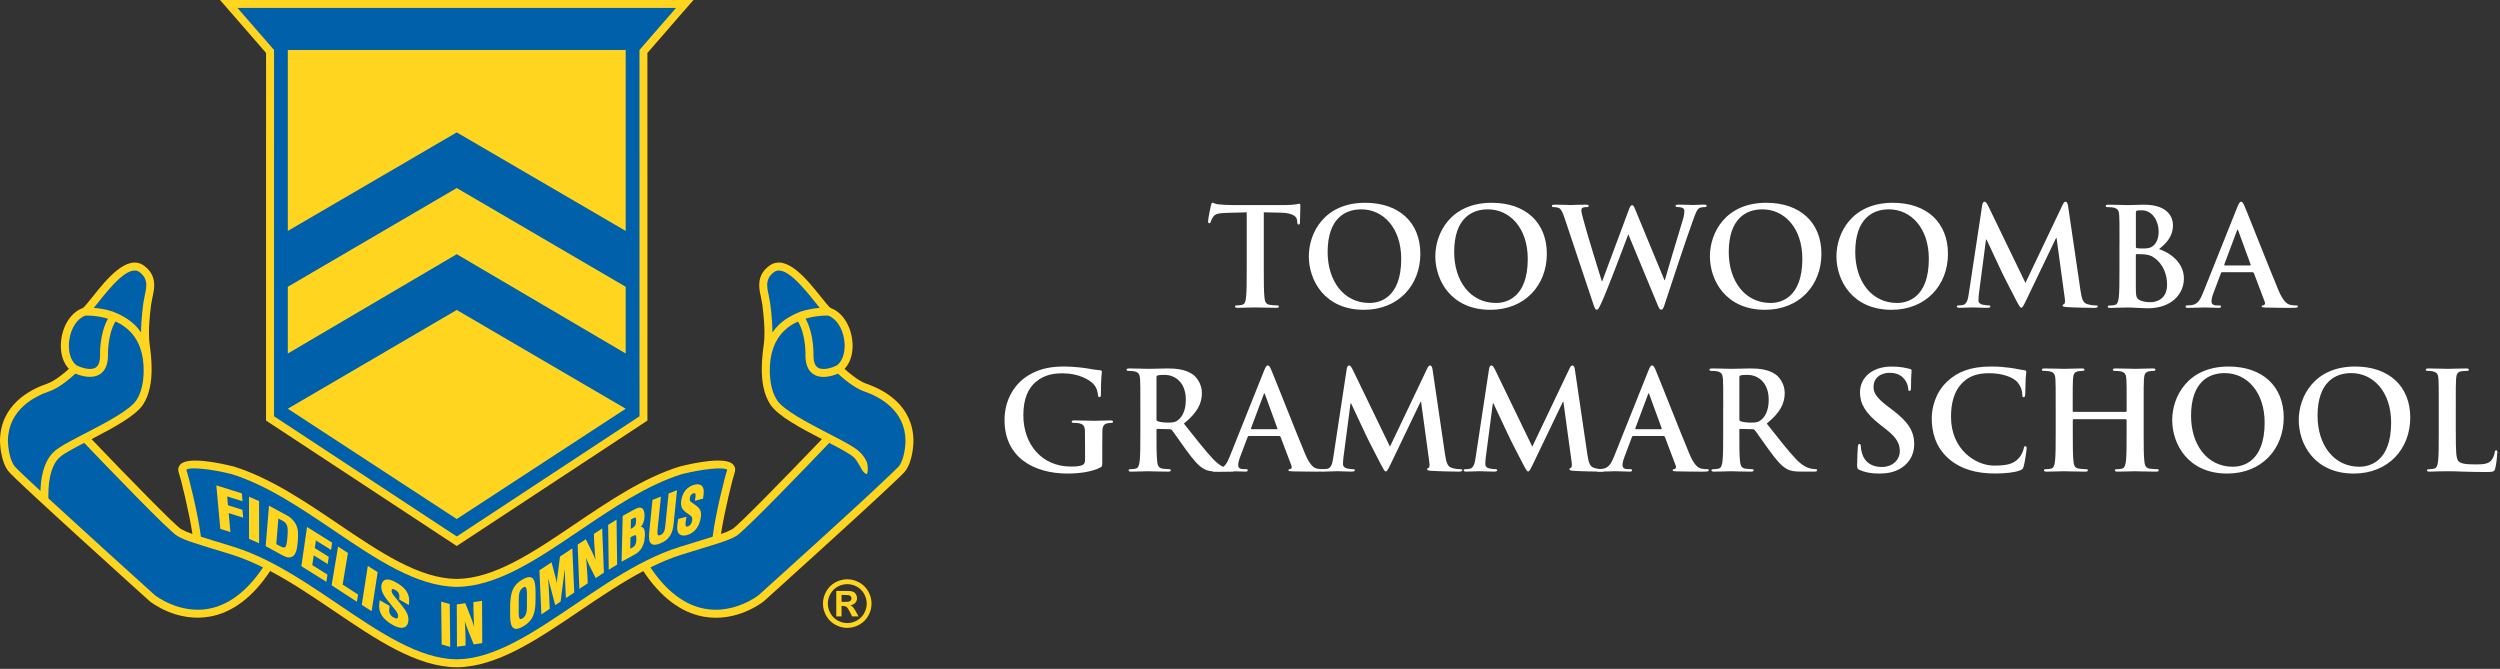 <?xml version="1.0" encoding="UTF-8"?>
<svg width="299px" height="80px" viewBox="0 0 299 80" version="1.1" xmlns="http://www.w3.org/2000/svg" xmlns:xlink="http://www.w3.org/1999/xlink">
    <rect x="0" y="0" width="299" height="80" fill="#333333" stroke="none"/>
    <title>TGS_CMYK_REV_Landscape_svg</title>
    <g id="Page-1" stroke="none" stroke-width="1" fill="none" fill-rule="evenodd">
        <g id="Landing-Page" transform="translate(-310, -52)" fill-rule="nonzero">
            <g id="TGS_CMYK_REV_Landscape_svg" transform="translate(310, 52)">
                <g id="Group" transform="translate(119.816, 23.773)" fill="#FFFFFF">
                    <path d="M29.293,1.621 L26.859,1.688 C25.913,1.721 25.523,1.802 25.276,2.159 C25.114,2.406 25.028,2.601 25,2.729 C24.966,2.858 24.919,2.924 24.819,2.924 C24.705,2.924 24.672,2.843 24.672,2.663 C24.672,2.401 24.981,0.918 25.014,0.785 C25.062,0.571 25.114,0.475 25.209,0.475 C25.337,0.475 25.504,0.637 25.913,0.67 C26.388,0.718 27.006,0.751 27.543,0.751 L34.01,0.751 C34.533,0.751 34.889,0.704 35.137,0.67 C35.379,0.623 35.512,0.59 35.579,0.59 C35.693,0.59 35.707,0.689 35.707,0.932 C35.707,1.274 35.66,2.401 35.66,2.824 C35.645,2.986 35.612,3.086 35.512,3.086 C35.384,3.086 35.351,3.005 35.332,2.758 L35.317,2.577 C35.284,2.154 34.842,1.697 33.392,1.664 L31.333,1.617 L31.333,8.311 C31.333,9.814 31.333,11.102 31.414,11.806 C31.461,12.262 31.561,12.624 32.051,12.685 C32.279,12.719 32.64,12.752 32.883,12.752 C33.064,12.752 33.144,12.799 33.144,12.88 C33.144,12.994 33.016,13.042 32.835,13.042 C31.756,13.042 30.729,12.994 30.273,12.994 C29.897,12.994 28.87,13.042 28.214,13.042 C28,13.042 27.886,12.994 27.886,12.88 C27.886,12.799 27.952,12.752 28.147,12.752 C28.395,12.752 28.59,12.719 28.737,12.685 C29.065,12.619 29.16,12.262 29.212,11.787 C29.293,11.102 29.293,9.814 29.293,8.311 L29.293,1.621 L29.293,1.621 Z" id="Path"></path>
                    <path d="M36.72,6.88 C36.72,4.089 38.565,0.48 43.462,0.48 C47.527,0.48 50.057,2.848 50.057,6.585 C50.057,10.322 47.446,13.28 43.3,13.28 C38.612,13.275 36.72,9.766 36.72,6.88 Z M47.77,7.189 C47.77,3.533 45.663,1.265 42.986,1.265 C41.108,1.265 38.969,2.311 38.969,6.376 C38.969,9.771 40.847,12.462 43.98,12.462 C45.126,12.462 47.77,11.906 47.77,7.189 Z" id="Shape"></path>
                    <path d="M51.849,6.88 C51.849,4.089 53.694,0.48 58.591,0.48 C62.656,0.48 65.186,2.848 65.186,6.585 C65.186,10.322 62.576,13.28 58.429,13.28 C53.741,13.275 51.849,9.766 51.849,6.88 Z M62.904,7.189 C62.904,3.533 60.797,1.265 58.12,1.265 C56.242,1.265 54.103,2.311 54.103,6.376 C54.103,9.771 55.981,12.462 59.114,12.462 C60.255,12.462 62.904,11.906 62.904,7.189 Z" id="Shape"></path>
                    <path d="M67.306,2.306 C67.111,1.702 66.931,1.308 66.703,1.146 C66.522,1.032 66.199,0.998 66.051,0.998 C65.889,0.998 65.79,0.984 65.79,0.851 C65.79,0.737 65.918,0.704 66.151,0.704 C67.002,0.704 67.896,0.751 68.043,0.751 C68.191,0.751 68.909,0.704 69.855,0.704 C70.083,0.704 70.197,0.751 70.197,0.851 C70.197,0.984 70.069,0.998 69.902,0.998 C69.774,0.998 69.608,0.998 69.493,1.065 C69.346,1.132 69.313,1.246 69.313,1.422 C69.313,1.636 69.474,2.192 69.674,2.924 C69.95,4.003 71.471,8.948 71.761,9.861 L71.809,9.861 L74.976,1.355 C75.137,0.899 75.251,0.765 75.384,0.765 C75.565,0.765 75.646,1.013 75.86,1.531 L79.255,9.742 L79.302,9.742 C79.597,8.649 80.9,4.341 81.475,2.43 C81.589,2.054 81.637,1.712 81.637,1.483 C81.637,1.222 81.489,0.994 80.852,0.994 C80.691,0.994 80.576,0.946 80.576,0.846 C80.576,0.732 80.705,0.699 80.952,0.699 C81.817,0.699 82.502,0.746 82.65,0.746 C82.764,0.746 83.467,0.699 84.005,0.699 C84.185,0.699 84.299,0.732 84.299,0.832 C84.299,0.946 84.219,0.994 84.071,0.994 C83.909,0.994 83.681,1.013 83.501,1.075 C83.111,1.222 82.93,1.873 82.588,2.805 C81.836,4.864 80.125,10.051 79.321,12.5 C79.141,13.07 79.06,13.265 78.846,13.265 C78.684,13.265 78.584,13.07 78.342,12.467 L74.947,4.289 L74.914,4.289 C74.605,5.121 72.432,10.898 71.733,12.4 C71.424,13.07 71.343,13.265 71.143,13.265 C70.982,13.265 70.915,13.085 70.768,12.662 L67.306,2.306 Z" id="Path"></path>
                    <path d="M84.689,6.88 C84.689,4.089 86.534,0.48 91.431,0.48 C95.496,0.48 98.026,2.848 98.026,6.585 C98.026,10.322 95.416,13.28 91.27,13.28 C86.586,13.275 84.689,9.766 84.689,6.88 Z M95.744,7.189 C95.744,3.533 93.637,1.265 90.961,1.265 C89.083,1.265 86.943,2.311 86.943,6.376 C86.943,9.771 88.821,12.462 91.954,12.462 C93.095,12.462 95.744,11.906 95.744,7.189 Z" id="Shape"></path>
                    <path d="M99.823,6.88 C99.823,4.089 101.668,0.48 106.565,0.48 C110.63,0.48 113.16,2.848 113.16,6.585 C113.16,10.322 110.55,13.28 106.404,13.28 C101.716,13.275 99.823,9.766 99.823,6.88 Z M110.873,7.189 C110.873,3.533 108.767,1.265 106.09,1.265 C104.212,1.265 102.072,2.311 102.072,6.376 C102.072,9.771 103.95,12.462 107.083,12.462 C108.229,12.462 110.873,11.906 110.873,7.189 Z" id="Shape"></path>
                    <path d="M117.254,0.775 C117.301,0.499 117.401,0.352 117.529,0.352 C117.658,0.352 117.758,0.433 117.972,0.856 L122.427,10.061 L126.867,0.742 C127.001,0.48 127.081,0.352 127.229,0.352 C127.376,0.352 127.471,0.513 127.524,0.856 L129.007,10.945 C129.154,11.972 129.316,12.448 129.806,12.595 C130.281,12.742 130.605,12.757 130.819,12.757 C130.966,12.757 131.08,12.771 131.08,12.871 C131.08,12.999 130.885,13.051 130.657,13.051 C130.248,13.051 127.994,13.004 127.343,12.952 C126.967,12.918 126.867,12.871 126.867,12.771 C126.867,12.69 126.934,12.643 127.048,12.59 C127.148,12.557 127.196,12.343 127.129,11.887 L126.15,4.702 L126.083,4.702 L122.526,12.115 C122.151,12.88 122.07,13.028 121.923,13.028 C121.775,13.028 121.614,12.7 121.352,12.21 C120.962,11.459 119.669,8.962 119.474,8.506 C119.327,8.164 118.347,6.105 117.777,4.883 L117.71,4.883 L116.859,11.378 C116.826,11.673 116.811,11.882 116.811,12.143 C116.811,12.452 117.025,12.6 117.301,12.666 C117.596,12.733 117.824,12.747 117.986,12.747 C118.119,12.747 118.233,12.78 118.233,12.861 C118.233,13.009 118.086,13.042 117.843,13.042 C117.159,13.042 116.422,12.994 116.132,12.994 C115.822,12.994 115.038,13.042 114.515,13.042 C114.353,13.042 114.22,13.009 114.22,12.861 C114.22,12.78 114.32,12.747 114.482,12.747 C114.61,12.747 114.724,12.747 114.971,12.7 C115.428,12.6 115.561,11.967 115.642,11.411 L117.254,0.775 Z" id="Path"></path>
                    <path d="M133.676,5.444 C133.676,2.962 133.676,2.506 133.643,1.983 C133.609,1.426 133.481,1.165 132.939,1.051 C132.806,1.017 132.53,1.003 132.302,1.003 C132.121,1.003 132.026,0.97 132.026,0.856 C132.026,0.742 132.14,0.708 132.383,0.708 C133.248,0.708 134.275,0.756 134.603,0.756 C135.402,0.756 136.039,0.708 136.595,0.708 C139.548,0.708 140.071,2.292 140.071,3.157 C140.071,4.493 139.306,5.297 138.407,6.015 C139.748,6.471 141.379,7.631 141.379,9.543 C141.379,11.287 140.023,13.099 137.019,13.099 C136.824,13.099 136.348,13.066 135.877,13.051 C135.388,13.018 134.898,13.004 134.651,13.004 C134.47,13.004 134.113,13.004 133.719,13.023 C133.343,13.023 132.92,13.056 132.592,13.056 C132.378,13.056 132.264,13.009 132.264,12.895 C132.264,12.814 132.331,12.766 132.525,12.766 C132.768,12.766 132.968,12.733 133.115,12.7 C133.443,12.633 133.524,12.276 133.59,11.801 C133.671,11.116 133.671,9.828 133.671,8.325 L133.671,5.444 L133.676,5.444 Z M135.635,5.72 C135.635,5.853 135.683,5.881 135.749,5.9 C135.896,5.934 136.139,5.948 136.515,5.948 C137.052,5.948 137.413,5.881 137.689,5.639 C138.112,5.297 138.359,4.707 138.359,3.908 C138.359,2.815 137.722,1.379 136.32,1.379 C136.091,1.379 135.944,1.379 135.782,1.412 C135.668,1.445 135.635,1.512 135.635,1.688 L135.635,5.72 L135.635,5.72 Z M137.789,7.027 C137.446,6.78 137.071,6.666 136.434,6.637 C136.139,6.618 135.977,6.618 135.73,6.618 C135.663,6.618 135.63,6.652 135.63,6.733 L135.63,10.603 C135.63,11.682 135.678,11.958 136.201,12.172 C136.643,12.352 137.019,12.367 137.394,12.367 C138.126,12.367 139.367,11.977 139.367,10.279 C139.372,9.262 139.03,7.888 137.789,7.027 Z" id="Shape"></path>
                    <path d="M145.948,8.787 C145.867,8.787 145.834,8.82 145.8,8.92 L144.921,11.254 C144.759,11.663 144.678,12.053 144.678,12.253 C144.678,12.547 144.826,12.757 145.33,12.757 L145.572,12.757 C145.767,12.757 145.819,12.79 145.819,12.885 C145.819,13.018 145.72,13.047 145.544,13.047 C145.021,13.047 144.317,12.999 143.813,12.999 C143.632,12.999 142.734,13.047 141.887,13.047 C141.673,13.047 141.578,13.013 141.578,12.885 C141.578,12.785 141.645,12.757 141.773,12.757 C141.921,12.757 142.149,12.738 142.277,12.723 C143.028,12.624 143.337,12.072 143.666,11.254 L147.764,1.003 C147.959,0.533 148.059,0.352 148.22,0.352 C148.368,0.352 148.463,0.499 148.629,0.875 C149.019,1.773 151.634,8.43 152.676,10.912 C153.294,12.381 153.769,12.609 154.111,12.69 C154.354,12.738 154.601,12.757 154.796,12.757 C154.924,12.757 155.01,12.771 155.01,12.885 C155.01,13.018 154.863,13.047 154.259,13.047 C153.669,13.047 152.481,13.047 151.173,13.013 C150.878,12.994 150.683,12.994 150.683,12.88 C150.683,12.78 150.75,12.752 150.912,12.733 C151.026,12.7 151.14,12.552 151.059,12.357 L149.751,8.896 C149.718,8.815 149.671,8.782 149.59,8.782 L145.948,8.782 L145.948,8.787 Z M149.281,7.973 C149.362,7.973 149.381,7.926 149.362,7.874 L147.892,3.842 C147.878,3.775 147.859,3.694 147.812,3.694 C147.764,3.694 147.731,3.775 147.712,3.842 L146.209,7.859 C146.195,7.926 146.209,7.973 146.276,7.973 L149.281,7.973 Z" id="Shape"></path>
                    <path d="M12.015,31.542 C12.015,31.984 12.001,32.018 11.801,32.132 C10.741,32.688 9.138,32.864 7.869,32.864 C3.87,32.864 0.328,30.972 0.328,26.464 C0.328,23.854 1.683,22.023 3.167,21.125 C4.736,20.179 6.186,20.064 7.56,20.064 C8.687,20.064 10.123,20.259 10.451,20.326 C10.793,20.393 11.364,20.488 11.739,20.507 C11.934,20.526 11.967,20.587 11.967,20.702 C11.967,20.882 11.853,21.339 11.853,23.378 C11.853,23.64 11.806,23.721 11.673,23.721 C11.558,23.721 11.525,23.64 11.511,23.507 C11.463,23.131 11.383,22.608 10.955,22.152 C10.465,21.629 9.157,20.878 7.313,20.878 C6.414,20.878 5.225,20.944 4.079,21.89 C3.167,22.656 2.577,23.882 2.577,25.889 C2.577,29.398 4.812,32.027 8.259,32.027 C8.682,32.027 9.252,32.027 9.647,31.846 C9.89,31.732 9.956,31.518 9.956,31.243 L9.956,29.707 C9.956,28.889 9.956,28.271 9.942,27.781 C9.928,27.225 9.78,26.963 9.238,26.849 C9.11,26.816 8.829,26.802 8.601,26.802 C8.454,26.802 8.354,26.768 8.354,26.669 C8.354,26.54 8.468,26.507 8.696,26.507 C9.547,26.507 10.574,26.555 11.064,26.555 C11.568,26.555 12.433,26.507 12.975,26.507 C13.189,26.507 13.303,26.54 13.303,26.669 C13.303,26.768 13.204,26.802 13.089,26.802 C12.961,26.802 12.842,26.821 12.647,26.849 C12.205,26.93 12.043,27.211 12.029,27.781 C12.015,28.271 12.015,28.922 12.015,29.74 L12.015,31.542 L12.015,31.542 Z" id="Path"></path>
                    <path d="M16.57,25.028 C16.57,22.546 16.57,22.09 16.537,21.567 C16.503,21.011 16.375,20.749 15.833,20.635 C15.705,20.602 15.424,20.587 15.196,20.587 C15.015,20.587 14.92,20.554 14.92,20.44 C14.92,20.326 15.034,20.293 15.281,20.293 C16.147,20.293 17.174,20.34 17.516,20.34 C18.072,20.34 19.313,20.293 19.817,20.293 C20.844,20.293 21.938,20.393 22.822,20.996 C23.279,21.305 23.93,22.137 23.93,23.231 C23.93,24.439 23.426,25.551 21.776,26.887 C23.231,28.718 24.353,30.168 25.318,31.181 C26.231,32.127 26.902,32.241 27.149,32.289 C27.33,32.322 27.477,32.336 27.605,32.336 C27.734,32.336 27.8,32.384 27.8,32.469 C27.8,32.598 27.686,32.631 27.491,32.631 L25.941,32.631 C25.028,32.631 24.619,32.55 24.196,32.322 C23.493,31.946 22.874,31.181 21.962,29.926 C21.31,29.027 20.559,27.919 20.345,27.672 C20.264,27.572 20.164,27.558 20.05,27.558 L18.629,27.524 C18.548,27.524 18.5,27.558 18.5,27.653 L18.5,27.881 C18.5,29.398 18.5,30.691 18.581,31.376 C18.629,31.851 18.728,32.208 19.218,32.274 C19.465,32.308 19.822,32.341 20.017,32.341 C20.145,32.341 20.212,32.388 20.212,32.474 C20.212,32.588 20.098,32.636 19.884,32.636 C18.938,32.636 17.73,32.588 17.483,32.588 C17.174,32.588 16.142,32.636 15.491,32.636 C15.277,32.636 15.162,32.588 15.162,32.474 C15.162,32.393 15.229,32.341 15.424,32.341 C15.671,32.341 15.866,32.308 16.014,32.274 C16.342,32.208 16.422,31.851 16.489,31.376 C16.57,30.691 16.57,29.403 16.57,27.9 L16.57,25.028 L16.57,25.028 Z M18.495,26.317 C18.495,26.497 18.529,26.559 18.643,26.612 C18.985,26.726 19.475,26.773 19.884,26.773 C20.535,26.773 20.749,26.707 21.044,26.497 C21.534,26.136 22.009,25.39 22.009,24.049 C22.009,21.729 20.473,21.063 19.513,21.063 C19.104,21.063 18.809,21.077 18.648,21.13 C18.533,21.163 18.5,21.229 18.5,21.358 L18.5,26.317 L18.495,26.317 Z" id="Shape"></path>
                    <path d="M29.545,28.376 C29.464,28.376 29.431,28.409 29.398,28.504 L28.518,30.838 C28.357,31.247 28.271,31.637 28.271,31.832 C28.271,32.127 28.418,32.336 28.922,32.336 L29.17,32.336 C29.365,32.336 29.412,32.369 29.412,32.469 C29.412,32.598 29.312,32.631 29.136,32.631 C28.613,32.631 27.91,32.583 27.406,32.583 C27.225,32.583 26.326,32.631 25.48,32.631 C25.266,32.631 25.171,32.598 25.171,32.469 C25.171,32.369 25.238,32.336 25.366,32.336 C25.513,32.336 25.741,32.317 25.87,32.303 C26.621,32.203 26.93,31.651 27.258,30.834 L31.357,20.583 C31.552,20.107 31.651,19.931 31.813,19.931 C31.961,19.931 32.06,20.079 32.222,20.454 C32.612,21.353 35.227,28.014 36.268,30.496 C36.886,31.965 37.362,32.194 37.704,32.274 C37.951,32.322 38.194,32.341 38.389,32.341 C38.517,32.341 38.603,32.36 38.603,32.474 C38.603,32.602 38.455,32.636 37.852,32.636 C37.262,32.636 36.073,32.636 34.766,32.602 C34.471,32.588 34.276,32.588 34.276,32.474 C34.276,32.374 34.343,32.341 34.504,32.327 C34.618,32.293 34.732,32.146 34.652,31.951 L33.344,28.49 C33.311,28.409 33.263,28.376 33.182,28.376 L29.545,28.376 Z M32.878,27.558 C32.959,27.558 32.978,27.51 32.959,27.458 L31.49,23.426 C31.476,23.359 31.457,23.279 31.409,23.279 C31.361,23.279 31.328,23.359 31.309,23.426 L29.807,27.444 C29.792,27.51 29.807,27.558 29.873,27.558 L32.878,27.558 Z" id="Shape"></path>
                    <path d="M41.251,20.359 C41.299,20.084 41.398,19.936 41.527,19.936 C41.655,19.936 41.755,20.017 41.969,20.44 L46.424,29.645 L50.865,20.326 C50.993,20.064 51.079,19.936 51.226,19.936 C51.374,19.936 51.469,20.098 51.521,20.44 L53.004,30.529 C53.152,31.556 53.314,32.032 53.803,32.179 C54.279,32.327 54.602,32.341 54.816,32.341 C54.963,32.341 55.077,32.36 55.077,32.455 C55.077,32.588 54.883,32.636 54.654,32.636 C54.245,32.636 51.992,32.588 51.34,32.536 C50.965,32.503 50.865,32.455 50.865,32.355 C50.865,32.274 50.931,32.222 51.046,32.174 C51.145,32.141 51.193,31.932 51.126,31.471 L50.147,24.287 L50.08,24.287 L46.524,31.699 C46.148,32.465 46.067,32.612 45.92,32.612 C45.773,32.612 45.611,32.284 45.35,31.794 C44.96,31.043 43.666,28.547 43.471,28.09 C43.324,27.748 42.345,25.689 41.774,24.467 L41.708,24.467 L40.856,30.967 C40.823,31.262 40.809,31.471 40.809,31.732 C40.809,32.041 41.023,32.189 41.299,32.255 C41.593,32.322 41.822,32.336 41.983,32.336 C42.112,32.336 42.231,32.369 42.231,32.45 C42.231,32.598 42.083,32.631 41.841,32.631 C41.156,32.631 40.419,32.583 40.124,32.583 C39.815,32.583 39.031,32.631 38.508,32.631 C38.346,32.631 38.213,32.598 38.213,32.45 C38.213,32.369 38.313,32.336 38.474,32.336 C38.603,32.336 38.717,32.336 38.964,32.289 C39.421,32.189 39.554,31.556 39.634,31 L41.251,20.359 Z" id="Path"></path>
                    <path d="M58.273,20.359 C58.32,20.084 58.42,19.936 58.548,19.936 C58.677,19.936 58.777,20.017 58.991,20.44 L63.446,29.645 L67.886,20.326 C68.015,20.064 68.1,19.936 68.248,19.936 C68.395,19.936 68.49,20.098 68.543,20.44 L70.026,30.529 C70.173,31.556 70.335,32.032 70.825,32.179 C71.3,32.327 71.624,32.341 71.838,32.341 C71.985,32.341 72.099,32.36 72.099,32.455 C72.099,32.588 71.904,32.636 71.676,32.636 C71.267,32.636 69.013,32.588 68.362,32.536 C67.986,32.503 67.886,32.455 67.886,32.355 C67.886,32.274 67.953,32.222 68.067,32.174 C68.167,32.141 68.214,31.932 68.148,31.471 L67.168,24.287 L67.102,24.287 L63.545,31.699 C63.17,32.465 63.089,32.612 62.942,32.612 C62.794,32.612 62.633,32.284 62.371,31.794 C61.981,31.043 60.688,28.547 60.493,28.09 C60.346,27.748 59.366,25.689 58.796,24.467 L58.729,24.467 L57.878,30.967 C57.845,31.262 57.83,31.471 57.83,31.732 C57.83,32.041 58.044,32.189 58.32,32.255 C58.615,32.322 58.843,32.336 59.005,32.336 C59.133,32.336 59.252,32.369 59.252,32.45 C59.252,32.598 59.105,32.631 58.862,32.631 C58.177,32.631 57.441,32.583 57.15,32.583 C56.841,32.583 56.057,32.631 55.534,32.631 C55.372,32.631 55.239,32.598 55.239,32.45 C55.239,32.369 55.339,32.336 55.501,32.336 C55.629,32.336 55.743,32.336 55.99,32.289 C56.447,32.189 56.58,31.556 56.661,31 L58.273,20.359 Z" id="Path"></path>
                    <path d="M75.508,28.376 C75.427,28.376 75.394,28.409 75.361,28.504 L74.481,30.838 C74.319,31.247 74.234,31.637 74.234,31.832 C74.234,32.127 74.381,32.336 74.885,32.336 L75.132,32.336 C75.327,32.336 75.375,32.369 75.375,32.469 C75.375,32.598 75.275,32.631 75.099,32.631 C74.576,32.631 73.877,32.583 73.368,32.583 C73.188,32.583 72.289,32.631 71.443,32.631 C71.229,32.631 71.134,32.598 71.134,32.469 C71.134,32.369 71.2,32.336 71.329,32.336 C71.476,32.336 71.704,32.317 71.833,32.303 C72.584,32.203 72.893,31.651 73.221,30.834 L77.32,20.583 C77.515,20.107 77.614,19.931 77.776,19.931 C77.923,19.931 78.023,20.079 78.185,20.454 C78.575,21.353 81.19,28.014 82.231,30.496 C82.849,31.965 83.325,32.194 83.667,32.274 C83.909,32.322 84.157,32.341 84.352,32.341 C84.48,32.341 84.566,32.36 84.566,32.474 C84.566,32.602 84.418,32.636 83.814,32.636 C83.225,32.636 82.036,32.636 80.729,32.602 C80.434,32.588 80.239,32.588 80.239,32.474 C80.239,32.374 80.305,32.341 80.467,32.327 C80.581,32.293 80.695,32.146 80.615,31.951 L79.307,28.49 C79.274,28.409 79.226,28.376 79.145,28.376 L75.508,28.376 Z M78.841,27.558 C78.922,27.558 78.941,27.51 78.922,27.458 L77.453,23.426 C77.438,23.359 77.419,23.279 77.372,23.279 C77.324,23.279 77.291,23.359 77.272,23.426 L75.77,27.444 C75.755,27.51 75.77,27.558 75.836,27.558 L78.841,27.558 Z" id="Shape"></path>
                    <path d="M86.282,25.028 C86.282,22.546 86.282,22.09 86.249,21.567 C86.215,21.011 86.087,20.749 85.545,20.635 C85.412,20.602 85.136,20.587 84.908,20.587 C84.727,20.587 84.632,20.554 84.632,20.44 C84.632,20.326 84.746,20.293 84.989,20.293 C85.854,20.293 86.881,20.34 87.223,20.34 C87.78,20.34 89.021,20.293 89.525,20.293 C90.552,20.293 91.645,20.393 92.53,20.996 C92.986,21.305 93.637,22.137 93.637,23.231 C93.637,24.439 93.133,25.551 91.484,26.887 C92.939,28.718 94.061,30.168 95.026,31.181 C95.939,32.127 96.609,32.241 96.856,32.289 C97.037,32.322 97.184,32.336 97.313,32.336 C97.446,32.336 97.508,32.384 97.508,32.469 C97.508,32.598 97.394,32.631 97.199,32.631 L95.649,32.631 C94.736,32.631 94.327,32.55 93.904,32.322 C93.2,31.946 92.582,31.181 91.669,29.926 C91.018,29.027 90.266,27.919 90.052,27.672 C89.972,27.572 89.872,27.558 89.758,27.558 L88.336,27.524 C88.255,27.524 88.208,27.558 88.208,27.653 L88.208,27.881 C88.208,29.398 88.208,30.691 88.288,31.376 C88.336,31.851 88.436,32.208 88.926,32.274 C89.168,32.308 89.529,32.341 89.724,32.341 C89.853,32.341 89.919,32.388 89.919,32.474 C89.919,32.588 89.805,32.636 89.591,32.636 C88.645,32.636 87.437,32.588 87.19,32.588 C86.881,32.588 85.854,32.636 85.198,32.636 C84.984,32.636 84.87,32.588 84.87,32.474 C84.87,32.393 84.936,32.341 85.131,32.341 C85.374,32.341 85.574,32.308 85.721,32.274 C86.049,32.208 86.13,31.851 86.196,31.376 C86.277,30.691 86.277,29.403 86.277,27.9 L86.277,25.028 L86.282,25.028 Z M88.208,26.317 C88.208,26.497 88.241,26.559 88.355,26.612 C88.697,26.726 89.187,26.773 89.596,26.773 C90.247,26.773 90.461,26.707 90.756,26.497 C91.246,26.136 91.721,25.39 91.721,24.049 C91.721,21.729 90.186,21.063 89.225,21.063 C88.816,21.063 88.521,21.077 88.36,21.13 C88.246,21.163 88.212,21.229 88.212,21.358 L88.212,26.317 L88.208,26.317 Z" id="Shape"></path>
                    <path d="M102.605,32.441 C102.343,32.327 102.296,32.246 102.296,31.884 C102.296,30.986 102.362,30.006 102.376,29.745 C102.391,29.498 102.443,29.322 102.571,29.322 C102.719,29.322 102.733,29.469 102.733,29.597 C102.733,29.811 102.8,30.154 102.88,30.43 C103.237,31.637 104.202,32.079 105.215,32.079 C106.684,32.079 107.402,31.086 107.402,30.22 C107.402,29.422 107.16,28.67 105.804,27.61 L105.053,27.025 C103.256,25.623 102.638,24.477 102.638,23.155 C102.638,21.358 104.14,20.069 106.408,20.069 C107.469,20.069 108.153,20.231 108.581,20.345 C108.729,20.378 108.809,20.426 108.809,20.54 C108.809,20.754 108.743,21.225 108.743,22.499 C108.743,22.86 108.695,22.989 108.562,22.989 C108.448,22.989 108.401,22.889 108.401,22.694 C108.401,22.546 108.32,22.042 107.977,21.614 C107.735,21.305 107.259,20.816 106.199,20.816 C104.991,20.816 104.259,21.519 104.259,22.499 C104.259,23.25 104.635,23.821 105.99,24.852 L106.446,25.195 C108.42,26.678 109.123,27.805 109.123,29.355 C109.123,30.301 108.767,31.428 107.587,32.194 C106.77,32.717 105.857,32.864 104.991,32.864 C104.041,32.864 103.308,32.75 102.605,32.441 Z" id="Path"></path>
                    <path d="M113.245,31.086 C111.648,29.683 111.22,27.853 111.22,26.269 C111.22,25.161 111.562,23.231 113.131,21.795 C114.306,20.716 115.856,20.064 118.29,20.064 C119.303,20.064 119.907,20.131 120.658,20.226 C121.276,20.307 121.799,20.454 122.289,20.502 C122.469,20.521 122.531,20.602 122.531,20.697 C122.531,20.825 122.484,21.025 122.45,21.595 C122.417,22.133 122.436,23.031 122.403,23.359 C122.384,23.607 122.355,23.735 122.208,23.735 C122.075,23.735 122.046,23.607 122.046,23.378 C122.032,22.874 121.818,22.299 121.409,21.876 C120.872,21.305 119.598,20.863 118.095,20.863 C116.674,20.863 115.746,21.22 115.028,21.876 C113.835,22.97 113.526,24.52 113.526,26.103 C113.526,29.987 116.479,31.913 118.666,31.913 C120.121,31.913 121,31.751 121.652,31 C121.927,30.691 122.141,30.216 122.208,29.921 C122.255,29.659 122.289,29.593 122.422,29.593 C122.536,29.593 122.569,29.707 122.569,29.84 C122.569,30.035 122.374,31.457 122.213,32.013 C122.132,32.289 122.065,32.369 121.79,32.484 C121.138,32.745 119.897,32.859 118.851,32.859 C116.607,32.864 114.734,32.374 113.245,31.086 Z" id="Path"></path>
                    <path d="M134.432,25.485 C134.48,25.485 134.532,25.451 134.532,25.371 L134.532,25.028 C134.532,22.546 134.532,22.09 134.499,21.567 C134.465,21.011 134.337,20.749 133.795,20.635 C133.662,20.602 133.386,20.587 133.158,20.587 C132.977,20.587 132.882,20.554 132.882,20.44 C132.882,20.326 132.996,20.293 133.224,20.293 C134.104,20.293 135.136,20.34 135.573,20.34 C135.963,20.34 136.995,20.293 137.632,20.293 C137.86,20.293 137.974,20.326 137.974,20.44 C137.974,20.554 137.874,20.587 137.679,20.587 C137.551,20.587 137.404,20.602 137.204,20.635 C136.762,20.716 136.633,20.992 136.6,21.567 C136.567,22.09 136.567,22.546 136.567,25.028 L136.567,27.9 C136.567,29.403 136.567,30.691 136.648,31.395 C136.695,31.851 136.795,32.208 137.285,32.274 C137.513,32.308 137.874,32.341 138.117,32.341 C138.298,32.341 138.378,32.388 138.378,32.474 C138.378,32.588 138.245,32.636 138.05,32.636 C136.99,32.636 135.963,32.588 135.502,32.588 C135.126,32.588 134.099,32.636 133.462,32.636 C133.234,32.636 133.12,32.588 133.12,32.474 C133.12,32.393 133.186,32.341 133.381,32.341 C133.624,32.341 133.823,32.308 133.971,32.274 C134.299,32.208 134.38,31.851 134.446,31.376 C134.527,30.691 134.527,29.403 134.527,27.9 L134.527,26.464 C134.527,26.398 134.48,26.364 134.427,26.364 L128.189,26.364 C128.142,26.364 128.089,26.383 128.089,26.464 L128.089,27.9 C128.089,29.403 128.089,30.691 128.17,31.395 C128.218,31.851 128.318,32.208 128.807,32.274 C129.036,32.308 129.397,32.341 129.639,32.341 C129.82,32.341 129.901,32.388 129.901,32.474 C129.901,32.588 129.768,32.636 129.573,32.636 C128.513,32.636 127.486,32.588 127.024,32.588 C126.649,32.588 125.622,32.636 124.966,32.636 C124.752,32.636 124.638,32.588 124.638,32.474 C124.638,32.393 124.704,32.341 124.899,32.341 C125.142,32.341 125.341,32.308 125.489,32.274 C125.817,32.208 125.898,31.851 125.964,31.376 C126.045,30.691 126.045,29.403 126.045,27.9 L126.045,25.028 C126.045,22.546 126.045,22.09 126.012,21.567 C125.978,21.011 125.85,20.749 125.308,20.635 C125.175,20.602 124.899,20.587 124.671,20.587 C124.49,20.587 124.395,20.554 124.395,20.44 C124.395,20.326 124.509,20.293 124.737,20.293 C125.617,20.293 126.649,20.34 127.086,20.34 C127.476,20.34 128.508,20.293 129.145,20.293 C129.373,20.293 129.487,20.326 129.487,20.44 C129.487,20.554 129.387,20.587 129.192,20.587 C129.064,20.587 128.917,20.602 128.717,20.635 C128.275,20.716 128.146,20.992 128.113,21.567 C128.08,22.09 128.08,22.546 128.08,25.028 L128.08,25.371 C128.08,25.451 128.127,25.485 128.18,25.485 L134.432,25.485 L134.432,25.485 Z" id="Path"></path>
                    <path d="M139.981,26.464 C139.981,23.673 141.825,20.064 146.723,20.064 C150.788,20.064 153.317,22.432 153.317,26.169 C153.317,29.907 150.707,32.864 146.561,32.864 C141.878,32.864 139.981,29.355 139.981,26.464 Z M151.035,26.773 C151.035,23.117 148.929,20.849 146.252,20.849 C144.374,20.849 142.234,21.895 142.234,25.96 C142.234,29.355 144.112,32.051 147.246,32.051 C148.392,32.046 151.035,31.495 151.035,26.773 Z" id="Shape"></path>
                    <path d="M155.115,26.464 C155.115,23.673 156.959,20.064 161.857,20.064 C165.922,20.064 168.451,22.432 168.451,26.169 C168.451,29.907 165.841,32.864 161.695,32.864 C157.007,32.864 155.115,29.355 155.115,26.464 Z M166.164,26.773 C166.164,23.117 164.058,20.849 161.381,20.849 C159.503,20.849 157.364,21.895 157.364,25.96 C157.364,29.355 159.242,32.051 162.375,32.051 C163.521,32.046 166.164,31.495 166.164,26.773 Z" id="Shape"></path>
                    <path d="M173.9,27.9 C173.9,29.987 173.9,31.114 174.242,31.409 C174.518,31.656 174.946,31.77 176.216,31.77 C177.081,31.77 177.718,31.751 178.127,31.314 C178.322,31.1 178.517,30.644 178.55,30.334 C178.564,30.187 178.598,30.087 178.731,30.087 C178.845,30.087 178.864,30.168 178.864,30.363 C178.864,30.544 178.75,31.766 178.617,32.241 C178.517,32.598 178.436,32.683 177.59,32.683 C176.415,32.683 175.564,32.65 174.832,32.636 C174.1,32.602 173.51,32.588 172.84,32.588 C172.659,32.588 172.303,32.588 171.908,32.602 C171.532,32.602 171.109,32.636 170.781,32.636 C170.567,32.636 170.453,32.588 170.453,32.474 C170.453,32.393 170.52,32.341 170.715,32.341 C170.957,32.341 171.157,32.308 171.304,32.274 C171.632,32.208 171.713,31.851 171.78,31.376 C171.86,30.691 171.86,29.403 171.86,27.9 L171.86,25.028 C171.86,22.546 171.86,22.09 171.827,21.567 C171.794,21.011 171.665,20.749 171.123,20.635 C170.99,20.602 170.795,20.587 170.586,20.587 C170.405,20.587 170.31,20.554 170.31,20.44 C170.31,20.326 170.424,20.293 170.667,20.293 C171.432,20.293 172.464,20.34 172.902,20.34 C173.292,20.34 174.485,20.293 175.122,20.293 C175.35,20.293 175.464,20.326 175.464,20.44 C175.464,20.554 175.365,20.587 175.17,20.587 C174.989,20.587 174.727,20.602 174.532,20.635 C174.09,20.716 173.962,20.992 173.929,21.567 C173.895,22.09 173.895,22.546 173.895,25.028 L173.895,27.9 L173.9,27.9 Z" id="Path"></path>
                </g>
                <g id="Group">
                    <path d="M54.626,79.806 C59.418,79.768 64.23,76.511 69.327,73.064 C71.814,71.381 74.348,69.669 76.939,68.3 C79.007,71.41 81.413,73.24 84.104,73.744 C88.094,74.486 91.194,72.037 91.346,71.918 C91.992,71.334 107.25,57.578 108.215,56.409 C109.228,55.177 109.252,52.829 109.252,52.724 C109.204,48.445 105.719,46.619 103.646,45.906 C102.704,45.583 101.568,44.627 101.007,44.118 C101.62,43.467 101.972,42.502 101.972,41.375 C101.972,41.113 101.953,40.842 101.915,40.571 C101.668,38.755 100.65,37.29 99.324,36.834 L99.348,36.844 C99.172,36.744 98.635,36.073 98.202,35.531 C96.538,33.444 94.023,30.287 91.997,31.794 C91.056,32.488 90.804,33.316 90.804,34.11 C90.804,34.637 90.918,35.151 91.018,35.593 C91.018,35.593 91.156,36.335 91.16,36.359 C91.165,36.382 91.431,38.194 91.431,39.844 C91.431,40.319 91.408,40.78 91.35,41.18 C91.227,42.055 91.108,43.082 91.108,44.132 C91.108,45.644 91.346,47.199 92.14,48.392 C93.043,49.757 95.787,51.217 98.302,52.52 C94.127,56.884 88.26,62.904 87.575,63.289 C87.2,63.498 86.791,63.674 86.23,63.869 C86.629,61.216 87.632,57.184 87.851,56.57 C88.041,56.052 87.832,55.719 87.689,55.562 C86.777,54.55 82.916,55.387 81.271,55.8 C76.93,57.155 72.793,59.956 68.79,62.661 C63.816,66.027 59.119,69.208 54.621,69.241 C50.123,69.203 45.426,66.027 40.452,62.661 C36.449,59.956 32.317,57.155 27.971,55.8 C26.326,55.387 22.466,54.554 21.553,55.562 C21.415,55.715 21.206,56.052 21.396,56.57 C21.614,57.179 22.618,61.216 23.017,63.869 C22.461,63.674 22.047,63.498 21.672,63.289 C20.987,62.904 15.124,56.884 10.945,52.52 C13.465,51.217 16.204,49.757 17.107,48.392 C17.896,47.194 18.134,45.64 18.134,44.132 C18.134,43.082 18.02,42.05 17.896,41.18 C17.839,40.78 17.816,40.319 17.816,39.844 C17.816,38.199 18.082,36.387 18.087,36.359 C18.091,36.335 18.229,35.593 18.229,35.593 C18.329,35.146 18.443,34.637 18.443,34.11 C18.443,33.32 18.186,32.493 17.25,31.794 C15.224,30.292 12.709,33.444 11.045,35.531 C10.612,36.073 10.075,36.744 9.904,36.844 L9.928,36.834 C8.601,37.29 7.579,38.755 7.332,40.571 C7.294,40.847 7.275,41.113 7.275,41.375 C7.275,42.502 7.626,43.467 8.24,44.118 C7.674,44.632 6.542,45.587 5.596,45.906 C3.533,46.61 0.048,48.44 0,52.714 C0,52.819 0.024,55.168 1.037,56.399 C2.002,57.569 17.255,71.324 17.906,71.909 C18.058,72.028 21.158,74.481 25.147,73.735 C27.843,73.235 30.249,71.405 32.312,68.291 C34.904,69.66 37.438,71.376 39.925,73.055 C45.021,76.511 49.833,79.768 54.626,79.806 Z" id="Path" fill="#FFD520"></path>
                    <path d="M15.429,39.52 C16.636,40.671 17.226,42.354 17.183,44.517 C17.145,45.739 16.922,46.938 16.318,47.855 C15.524,49.063 12.628,50.57 10.265,51.792 L9.386,52.248 C8.121,52.905 7.075,53.48 6.547,53.941 C5.13,55.187 4.878,57.36 4.84,58.724 C3.171,57.179 2.002,56.071 1.769,55.791 C1.108,54.987 0.951,53.299 0.946,52.714 C0.989,49.03 4.07,47.423 5.905,46.8 C7.108,46.386 8.477,45.188 9.024,44.679 C9.628,44.936 10.931,45.364 11.901,44.784 C12.557,44.394 12.899,43.647 12.914,42.568 C12.914,42.516 12.833,40.039 13.812,38.446 C14.383,38.707 14.939,39.054 15.429,39.52 Z" id="Path" fill="#0060A9"></path>
                    <path d="M13.503,37.271 C12.652,36.977 11.839,36.877 11.216,36.825 C11.383,36.625 11.568,36.392 11.791,36.111 C13.142,34.419 15.4,31.59 16.689,32.545 C17.312,33.011 17.497,33.539 17.497,34.105 C17.497,34.509 17.402,34.937 17.307,35.37 L17.15,36.225 C17.136,36.306 16.879,38.07 16.869,39.758 C16.636,39.425 16.38,39.111 16.08,38.826 C15.576,38.346 15.02,37.985 14.454,37.699 C14.345,37.619 13.503,37.271 13.503,37.271 Z" id="Path" fill="#0060A9"></path>
                    <path d="M12.914,38.118 C11.877,39.953 11.963,42.454 11.967,42.587 C11.958,43.286 11.772,43.761 11.421,43.975 C10.779,44.361 9.619,43.928 9.186,43.714 C8.582,43.286 8.235,42.402 8.235,41.36 C8.235,41.142 8.249,40.918 8.283,40.69 C8.477,39.249 9.229,38.104 10.194,37.747 C10.479,37.733 11.63,37.728 12.914,38.118 Z" id="Path" fill="#0060A9"></path>
                    <path d="M24.125,65.224 C24.477,65.333 24.867,65.452 25.309,65.59 L27.696,66.322 C28.965,66.717 30.22,67.249 31.461,67.863 C29.559,70.692 27.387,72.351 24.986,72.803 C21.429,73.468 18.553,71.21 18.524,71.186 C15.063,68.062 9.552,63.07 5.791,59.609 L5.791,59.604 C5.786,59.485 5.786,59.366 5.786,59.247 C5.786,57.013 6.252,55.467 7.175,54.659 C7.655,54.236 8.791,53.627 10.07,52.966 C12.776,55.795 20.24,63.564 21.21,64.107 C21.743,64.406 22.294,64.63 23.15,64.91 L24.125,65.224 Z" id="Path" fill="#0060A9"></path>
                    <path d="M94.798,37.699 C94.232,37.98 93.675,38.346 93.171,38.826 C92.872,39.111 92.615,39.425 92.382,39.758 C92.377,38.07 92.116,36.306 92.106,36.225 L91.95,35.37 C91.85,34.937 91.759,34.509 91.759,34.105 C91.759,33.534 91.945,33.007 92.568,32.545 C93.856,31.59 96.115,34.423 97.465,36.111 C97.684,36.392 97.874,36.625 98.04,36.825 C97.417,36.877 96.604,36.981 95.753,37.271 C95.748,37.271 94.907,37.619 94.798,37.699 Z" id="Path" fill="#0060A9"></path>
                    <path d="M99.062,37.747 C100.032,38.108 100.779,39.254 100.974,40.69 C101.007,40.918 101.021,41.142 101.021,41.36 C101.021,42.402 100.674,43.286 100.07,43.714 C99.638,43.933 98.478,44.361 97.836,43.975 C97.484,43.766 97.303,43.291 97.289,42.587 C97.294,42.454 97.379,39.953 96.343,38.118 C97.627,37.728 98.777,37.733 99.062,37.747 Z" id="Path" fill="#0060A9"></path>
                    <path d="M103.46,59.609 C99.704,63.075 94.194,68.067 90.728,71.186 C90.699,71.21 87.818,73.468 84.266,72.803 C81.865,72.351 79.687,70.692 77.79,67.863 C79.031,67.249 80.291,66.717 81.556,66.322 L83.943,65.59 C84.385,65.452 84.775,65.333 85.127,65.224 L86.101,64.915 C86.952,64.634 87.509,64.411 88.041,64.111 C89.011,63.564 96.481,55.795 99.181,52.971 C100.46,53.637 101.597,54.245 102.077,54.664 C102.414,54.959 102.785,55.624 102.904,55.843 C103.047,56.109 103.147,56.418 103.589,56.689 C103.822,56.832 103.86,55.719 103.651,55.192 C103.418,54.726 103.104,54.298 102.704,53.946 C102.181,53.485 101.126,52.909 99.866,52.253 L98.986,51.797 C96.623,50.575 93.728,49.068 92.934,47.86 C92.33,46.947 92.106,45.744 92.068,44.522 C92.026,42.359 92.615,40.676 93.823,39.525 C94.313,39.054 94.874,38.712 95.439,38.455 C96.419,40.043 96.338,42.525 96.333,42.578 C96.348,43.657 96.69,44.403 97.346,44.793 C98.316,45.373 99.619,44.941 100.223,44.689 C100.769,45.197 102.143,46.396 103.342,46.809 C105.177,47.437 108.263,49.039 108.301,52.724 C108.296,53.309 108.144,54.997 107.478,55.8 C107.255,56.071 103.46,59.609 103.46,59.609 Z" id="Path" fill="#0060A9"></path>
                    <path d="M54.626,78.855 C50.128,78.817 45.43,75.641 40.457,72.275 C37.97,70.592 35.431,68.875 32.826,67.492 L31.98,67.054 C30.663,66.398 29.331,65.837 27.981,65.414 L25.589,64.677 C24.976,64.487 24.467,64.335 24.03,64.192 C23.678,61.411 22.556,56.951 22.299,56.238 C22.299,56.238 22.29,56.204 22.285,56.185 C22.646,55.824 25.166,56.066 27.724,56.708 C31.908,58.016 35.983,60.774 39.929,63.441 C45.026,66.888 49.838,70.145 54.635,70.188 C59.428,70.15 64.24,66.893 69.337,63.441 C73.283,60.774 77.358,58.016 81.542,56.708 C84.1,56.066 86.62,55.829 86.976,56.185 C86.971,56.204 86.962,56.238 86.962,56.238 C86.705,56.951 85.583,61.411 85.231,64.192 C84.794,64.33 84.285,64.487 83.672,64.677 L81.28,65.414 C79.93,65.837 78.594,66.398 77.282,67.054 L76.435,67.492 C73.825,68.875 71.291,70.592 68.804,72.275 C63.821,75.641 59.124,78.822 54.626,78.855 Z" id="Path" fill="#0060A9"></path>
                    <g transform="translate(26.15, 0)">
                        <polygon id="Path" fill="#0060A9" points="6.143 50.042 6.148 6.157 1.208 0.475 55.743 0.475 50.808 6.157 50.813 50.042 28.475 64.734"></polygon>
                        <path d="M54.702,0.951 L50.332,5.977 L50.337,49.786 L28.48,64.164 L6.623,49.786 L6.628,5.977 L2.254,0.951 L54.702,0.951 M56.789,0 L54.702,0 L2.254,0 L0.166,0 L1.536,1.574 L5.672,6.333 L5.668,49.786 L5.668,50.299 L6.095,50.58 L27.952,64.958 L28.475,65.3 L28.998,64.958 L50.855,50.58 L51.283,50.299 L51.283,49.786 L51.279,6.333 L55.415,1.574 L56.789,0 L56.789,0 Z" id="Shape" fill="#FFD520"></path>
                    </g>
                    <path d="M102.481,70.164 C102.847,70.364 103.137,70.649 103.346,71.02 C103.556,71.395 103.66,71.78 103.66,72.189 C103.66,72.593 103.556,72.979 103.351,73.349 C103.147,73.716 102.857,74.006 102.491,74.21 C102.124,74.415 101.739,74.519 101.335,74.519 C100.931,74.519 100.546,74.415 100.18,74.21 C99.814,74.006 99.524,73.716 99.319,73.349 C99.115,72.983 99.01,72.598 99.01,72.189 C99.01,71.78 99.115,71.395 99.324,71.02 C99.533,70.649 99.823,70.364 100.185,70.164 C100.551,69.964 100.931,69.864 101.33,69.864 C101.73,69.864 102.115,69.964 102.481,70.164 Z M99.899,69.655 C99.443,69.907 99.081,70.264 98.82,70.73 C98.558,71.196 98.425,71.681 98.425,72.189 C98.425,72.693 98.554,73.178 98.81,73.635 C99.067,74.091 99.424,74.453 99.885,74.709 C100.346,74.966 100.826,75.094 101.33,75.094 C101.834,75.094 102.319,74.966 102.776,74.709 C103.237,74.453 103.594,74.096 103.85,73.635 C104.107,73.178 104.235,72.693 104.235,72.189 C104.235,71.681 104.102,71.196 103.841,70.73 C103.579,70.264 103.218,69.907 102.762,69.655 C102.305,69.408 101.825,69.28 101.326,69.28 C100.836,69.284 100.36,69.408 99.899,69.655 Z M100.65,73.725 L100.65,72.47 L100.812,72.47 C100.988,72.47 101.131,72.513 101.245,72.598 C101.359,72.684 101.502,72.893 101.668,73.231 L101.915,73.725 L102.685,73.725 L102.343,73.112 C102.215,72.893 102.139,72.769 102.115,72.741 C102.025,72.627 101.958,72.546 101.906,72.508 C101.853,72.465 101.782,72.427 101.687,72.394 C101.944,72.356 102.143,72.261 102.286,72.104 C102.429,71.947 102.5,71.761 102.5,71.538 C102.5,71.376 102.462,71.234 102.386,71.101 C102.31,70.967 102.215,70.872 102.101,70.806 C101.987,70.739 101.825,70.701 101.62,70.682 C101.549,70.677 101.226,70.673 100.641,70.673 L100.018,70.673 L100.018,73.725 L100.65,73.725 Z M100.65,71.158 L100.898,71.158 C101.25,71.158 101.468,71.172 101.559,71.2 C101.649,71.229 101.716,71.276 101.768,71.343 C101.815,71.41 101.839,71.486 101.839,71.566 C101.839,71.652 101.815,71.733 101.763,71.799 C101.716,71.866 101.644,71.914 101.559,71.942 C101.473,71.971 101.254,71.985 100.898,71.985 L100.65,71.985 L100.65,71.158 Z" id="Shape" fill="#FFD520"></path>
                    <g transform="translate(25.675, 57.531)" fill="#FFD520">
                        <path d="M0.209,0.661 L0.675,5.725 L1.883,6.105 C1.883,6.105 1.697,4.094 1.674,3.837 C1.907,3.908 3.409,4.384 3.409,4.384 L3.323,3.442 C3.323,3.442 1.707,2.934 1.588,2.896 C1.579,2.796 1.512,2.054 1.493,1.84 C1.731,1.916 3.338,2.42 3.338,2.42 L3.252,1.479 L0.195,0.518 L0.209,0.661 Z" id="Path"></path>
                        <polygon id="Path" points="4.103 2.021 4.108 6.913 5.316 7.446 5.311 2.401 4.103 1.873"></polygon>
                        <path d="M7.617,4.479 C7.783,4.569 8.149,4.769 8.149,4.769 C8.573,5.002 8.739,5.311 8.739,6.015 C8.739,6.186 8.729,6.385 8.71,6.604 C8.653,7.313 8.596,7.817 8.401,7.926 C8.287,7.988 8.078,7.935 7.755,7.755 C7.755,7.755 7.484,7.607 7.37,7.546 C7.379,7.431 7.593,4.75 7.617,4.479 Z M6.485,3.086 L6.1,7.788 L8.021,8.839 C8.273,8.977 8.568,9.124 8.82,9.138 C9.775,9.181 9.871,8.04 9.947,7.122 C10.018,6.257 9.966,5.729 9.775,5.306 C9.443,4.583 8.848,4.227 8.729,4.165 L6.495,2.943 L6.485,3.086 Z" id="Shape"></path>
                        <path d="M11.026,5.644 L10.365,10.184 L13.36,12.058 L13.489,11.192 C13.489,11.192 11.772,10.118 11.673,10.056 C11.687,9.956 11.81,9.11 11.844,8.886 C12.058,9.02 13.517,9.932 13.517,9.932 L13.646,9.067 C13.646,9.067 12.072,8.083 11.972,8.021 C11.986,7.926 12.077,7.313 12.105,7.103 C12.324,7.241 13.922,8.24 13.922,8.24 L14.05,7.374 L11.054,5.501 L11.026,5.644 Z" id="Path"></path>
                        <path d="M14.735,7.988 L13.988,12.471 L17.012,14.44 L17.155,13.584 C17.155,13.584 15.405,12.448 15.305,12.381 C15.324,12.262 15.937,8.606 15.937,8.606 L14.763,7.84 L14.735,7.988 Z" id="Path"></path>
                        <polygon id="Path" points="18.291 10.299 17.592 14.815 18.771 15.562 19.494 10.898 18.315 10.151"></polygon>
                        <path d="M20.326,11.849 C20.107,11.958 19.974,12.196 19.936,12.543 C19.908,12.799 19.974,13.123 20.126,13.446 C20.374,13.922 20.744,14.368 21.096,14.796 L21.61,15.438 C21.857,15.743 21.952,15.98 21.928,16.208 C21.914,16.323 21.881,16.399 21.828,16.427 C21.748,16.47 21.591,16.427 21.391,16.313 C20.987,16.08 20.816,15.728 20.887,15.277 C20.887,15.272 20.925,14.939 20.925,14.939 L19.736,14.25 L19.684,14.735 C19.58,15.7 20.098,16.518 21.22,17.169 C21.866,17.545 22.394,17.649 22.741,17.468 C22.984,17.345 23.126,17.098 23.164,16.736 C23.212,16.294 23.112,15.933 22.798,15.453 C22.523,15.029 21.905,14.283 21.648,13.983 C21.353,13.631 21.134,13.37 21.163,13.07 C21.168,13.013 21.187,12.947 21.229,12.923 C21.258,12.909 21.358,12.89 21.619,13.037 C22.123,13.332 22.123,13.703 22.076,14.093 L22.066,14.159 L23.222,14.83 L23.241,14.63 C23.288,14.135 23.388,13.104 21.786,12.177 C21.13,11.796 20.649,11.687 20.326,11.849 Z" id="Path"></path>
                        <path d="M36.368,14.216 C36.368,14.183 36.368,14.15 36.368,14.116 C36.368,13.698 36.401,13.028 36.91,12.728 C37.019,12.662 37.11,12.647 37.167,12.681 C37.352,12.79 37.348,13.365 37.348,13.612 C37.348,13.641 37.343,14.972 37.343,14.972 C37.343,15.433 37.338,16.128 36.801,16.441 C36.715,16.489 36.601,16.541 36.525,16.499 C36.368,16.408 36.363,15.966 36.363,15.766 C36.363,15.757 36.368,14.297 36.368,14.297 L36.368,14.216 Z M36.815,11.777 C35.507,12.543 35.379,13.551 35.336,14.996 C35.336,15.001 35.336,15.738 35.336,15.738 C35.332,16.622 35.365,17.373 35.774,17.606 C36.03,17.754 36.397,17.682 36.896,17.388 C38.26,16.589 38.37,15.51 38.375,14.074 L38.379,13.332 C38.36,12.457 38.313,11.772 37.918,11.554 C37.666,11.421 37.305,11.492 36.815,11.777 Z" id="Shape"></path>
                        <path d="M42.62,8.154 L41.299,9.034 L40.961,11.711 C40.961,11.711 40.947,11.963 40.928,12.243 C40.899,12.091 40.861,11.896 40.861,11.896 C40.861,11.896 40.291,9.714 40.291,9.714 L38.84,10.679 L39.073,15.952 L40.072,15.286 L40.001,13.641 C39.967,12.876 39.925,12.224 39.877,11.606 C40.162,12.7 40.728,14.849 40.728,14.849 L41.37,14.421 C41.37,14.421 41.684,12.001 41.874,10.531 C41.883,11.078 41.898,11.639 41.926,12.238 L42.007,13.998 L43.006,13.332 L42.773,8.059 L42.62,8.154 Z" id="Path"></path>
                        <path d="M46.21,5.763 L45.354,6.324 L45.392,7.374 L45.487,8.777 C45.487,8.777 45.521,9.105 45.554,9.443 C45.421,9.091 45.288,8.772 45.14,8.487 L44.389,6.961 L43.41,7.603 L43.614,12.895 L44.617,12.238 L44.575,11.23 L44.479,9.833 C44.479,9.833 44.446,9.509 44.413,9.176 C44.546,9.523 44.679,9.842 44.822,10.123 L45.568,11.606 L46.552,10.959 L46.348,5.672 L46.21,5.763 Z" id="Path"></path>
                        <polygon id="Path" points="47.917 4.712 47.061 5.24 47.128 10.608 48.136 9.994 48.064 4.621"></polygon>
                        <path d="M49.995,6.59 C50.237,6.457 50.323,6.471 50.351,6.485 C50.418,6.528 50.432,6.733 50.432,6.875 C50.432,6.918 50.432,6.956 50.432,6.98 C50.427,7.222 50.394,7.565 50.19,7.783 C50.076,7.902 49.947,7.969 49.809,8.04 C49.809,8.04 49.71,8.092 49.7,8.097 C49.705,7.84 49.733,6.823 49.733,6.728 C49.8,6.695 49.995,6.59 49.995,6.59 Z M50.114,4.431 C50.28,4.346 50.332,4.365 50.347,4.369 C50.37,4.384 50.399,4.446 50.399,4.65 C50.399,4.669 50.399,4.683 50.399,4.702 C50.389,4.969 50.375,5.13 50.304,5.278 C50.194,5.496 49.985,5.61 49.795,5.71 C49.79,5.715 49.767,5.725 49.757,5.729 C49.762,5.482 49.781,4.688 49.786,4.598 C49.857,4.569 50.114,4.431 50.114,4.431 Z M50.161,3.423 C50.161,3.423 48.801,4.165 48.801,4.165 L48.664,9.647 L50.242,8.787 C50.841,8.458 51.183,7.983 51.383,7.194 C51.383,7.189 51.459,6.5 51.459,6.5 C51.459,6.466 51.459,6.438 51.459,6.409 C51.459,5.958 51.374,5.677 51.198,5.553 C51.136,5.511 51.06,5.492 50.979,5.487 C51.321,5.054 51.397,4.593 51.407,4.227 C51.407,4.189 51.407,4.151 51.407,4.108 C51.407,3.813 51.374,3.523 51.188,3.323 C50.898,3.019 50.456,3.262 50.161,3.423 Z" id="Shape"></path>
                        <path d="M55.149,1.151 L54.288,1.493 L53.903,5.273 C53.851,5.815 53.77,6.276 53.309,6.462 C53.218,6.495 53.1,6.528 53.038,6.481 C52.909,6.385 52.952,5.981 52.976,5.739 L53.371,1.859 L52.363,2.258 L51.973,6.124 C51.897,6.885 51.973,7.313 52.229,7.508 C52.453,7.679 52.791,7.66 53.295,7.46 C54.469,6.994 54.783,6.162 54.897,5.054 L55.296,1.089 L55.149,1.151 Z" id="Path"></path>
                        <path d="M57.35,0.447 C56.499,0.68 55.962,1.331 55.8,2.335 C55.753,2.644 55.776,2.948 55.872,3.186 C56.043,3.528 56.314,3.718 56.58,3.899 L56.937,4.165 C57.046,4.251 57.16,4.384 57.103,4.726 C57.041,5.121 56.86,5.358 56.58,5.439 C56.49,5.463 56.423,5.458 56.385,5.42 C56.333,5.373 56.261,5.225 56.352,4.745 C56.352,4.745 56.433,4.265 56.433,4.265 L55.439,4.536 L55.363,5.007 C55.253,5.682 55.325,6.119 55.581,6.352 C55.781,6.533 56.09,6.571 56.499,6.462 C57.355,6.229 57.964,5.468 58.13,4.422 C58.201,3.97 58.201,3.604 57.945,3.276 C57.75,3.029 57.298,2.72 57.112,2.601 C56.899,2.463 56.775,2.382 56.832,2.025 C56.884,1.712 57.027,1.531 57.279,1.464 C57.36,1.441 57.422,1.445 57.455,1.474 C57.574,1.579 57.493,2.025 57.46,2.216 L57.436,2.368 L58.406,2.106 L58.425,1.987 C58.491,1.569 58.601,0.865 58.235,0.542 C58.035,0.376 57.74,0.342 57.35,0.447 Z" id="Path"></path>
                        <polygon id="Path" points="27.092 14.554 27.149 19.546 28.171 19.836 28.114 14.711 27.092 14.426"></polygon>
                        <path d="M31.865,14.345 L30.948,14.473 L30.953,15.51 L31,16.879 C31,16.879 31.019,17.169 31.038,17.435 C30.919,17.055 30.8,16.698 30.663,16.361 L29.978,14.611 L28.956,14.758 L28.979,19.817 L30.006,19.675 L30.002,18.671 L29.954,17.307 C29.954,17.307 29.935,17.05 29.916,16.76 C30.035,17.145 30.159,17.497 30.292,17.825 L30.976,19.532 L32.003,19.389 L31.98,14.326 L31.865,14.345 Z" id="Path"></path>
                    </g>
                    <polygon id="Path" fill="#FFD520" points="54.626 22.489 34.423 34.3 34.423 42.278 54.626 30.401 74.833 42.278 74.833 34.3"></polygon>
                    <polygon id="Path" fill="#FFD520" points="54.626 37.072 34.423 48.882 54.626 62.076 74.833 48.882"></polygon>
                    <polygon id="Path" fill="#FFD520" points="34.423 5.977 34.423 27.62 54.626 15.833 74.833 27.62 74.833 5.977"></polygon>
                </g>
            </g>
        </g>
    </g>
</svg>